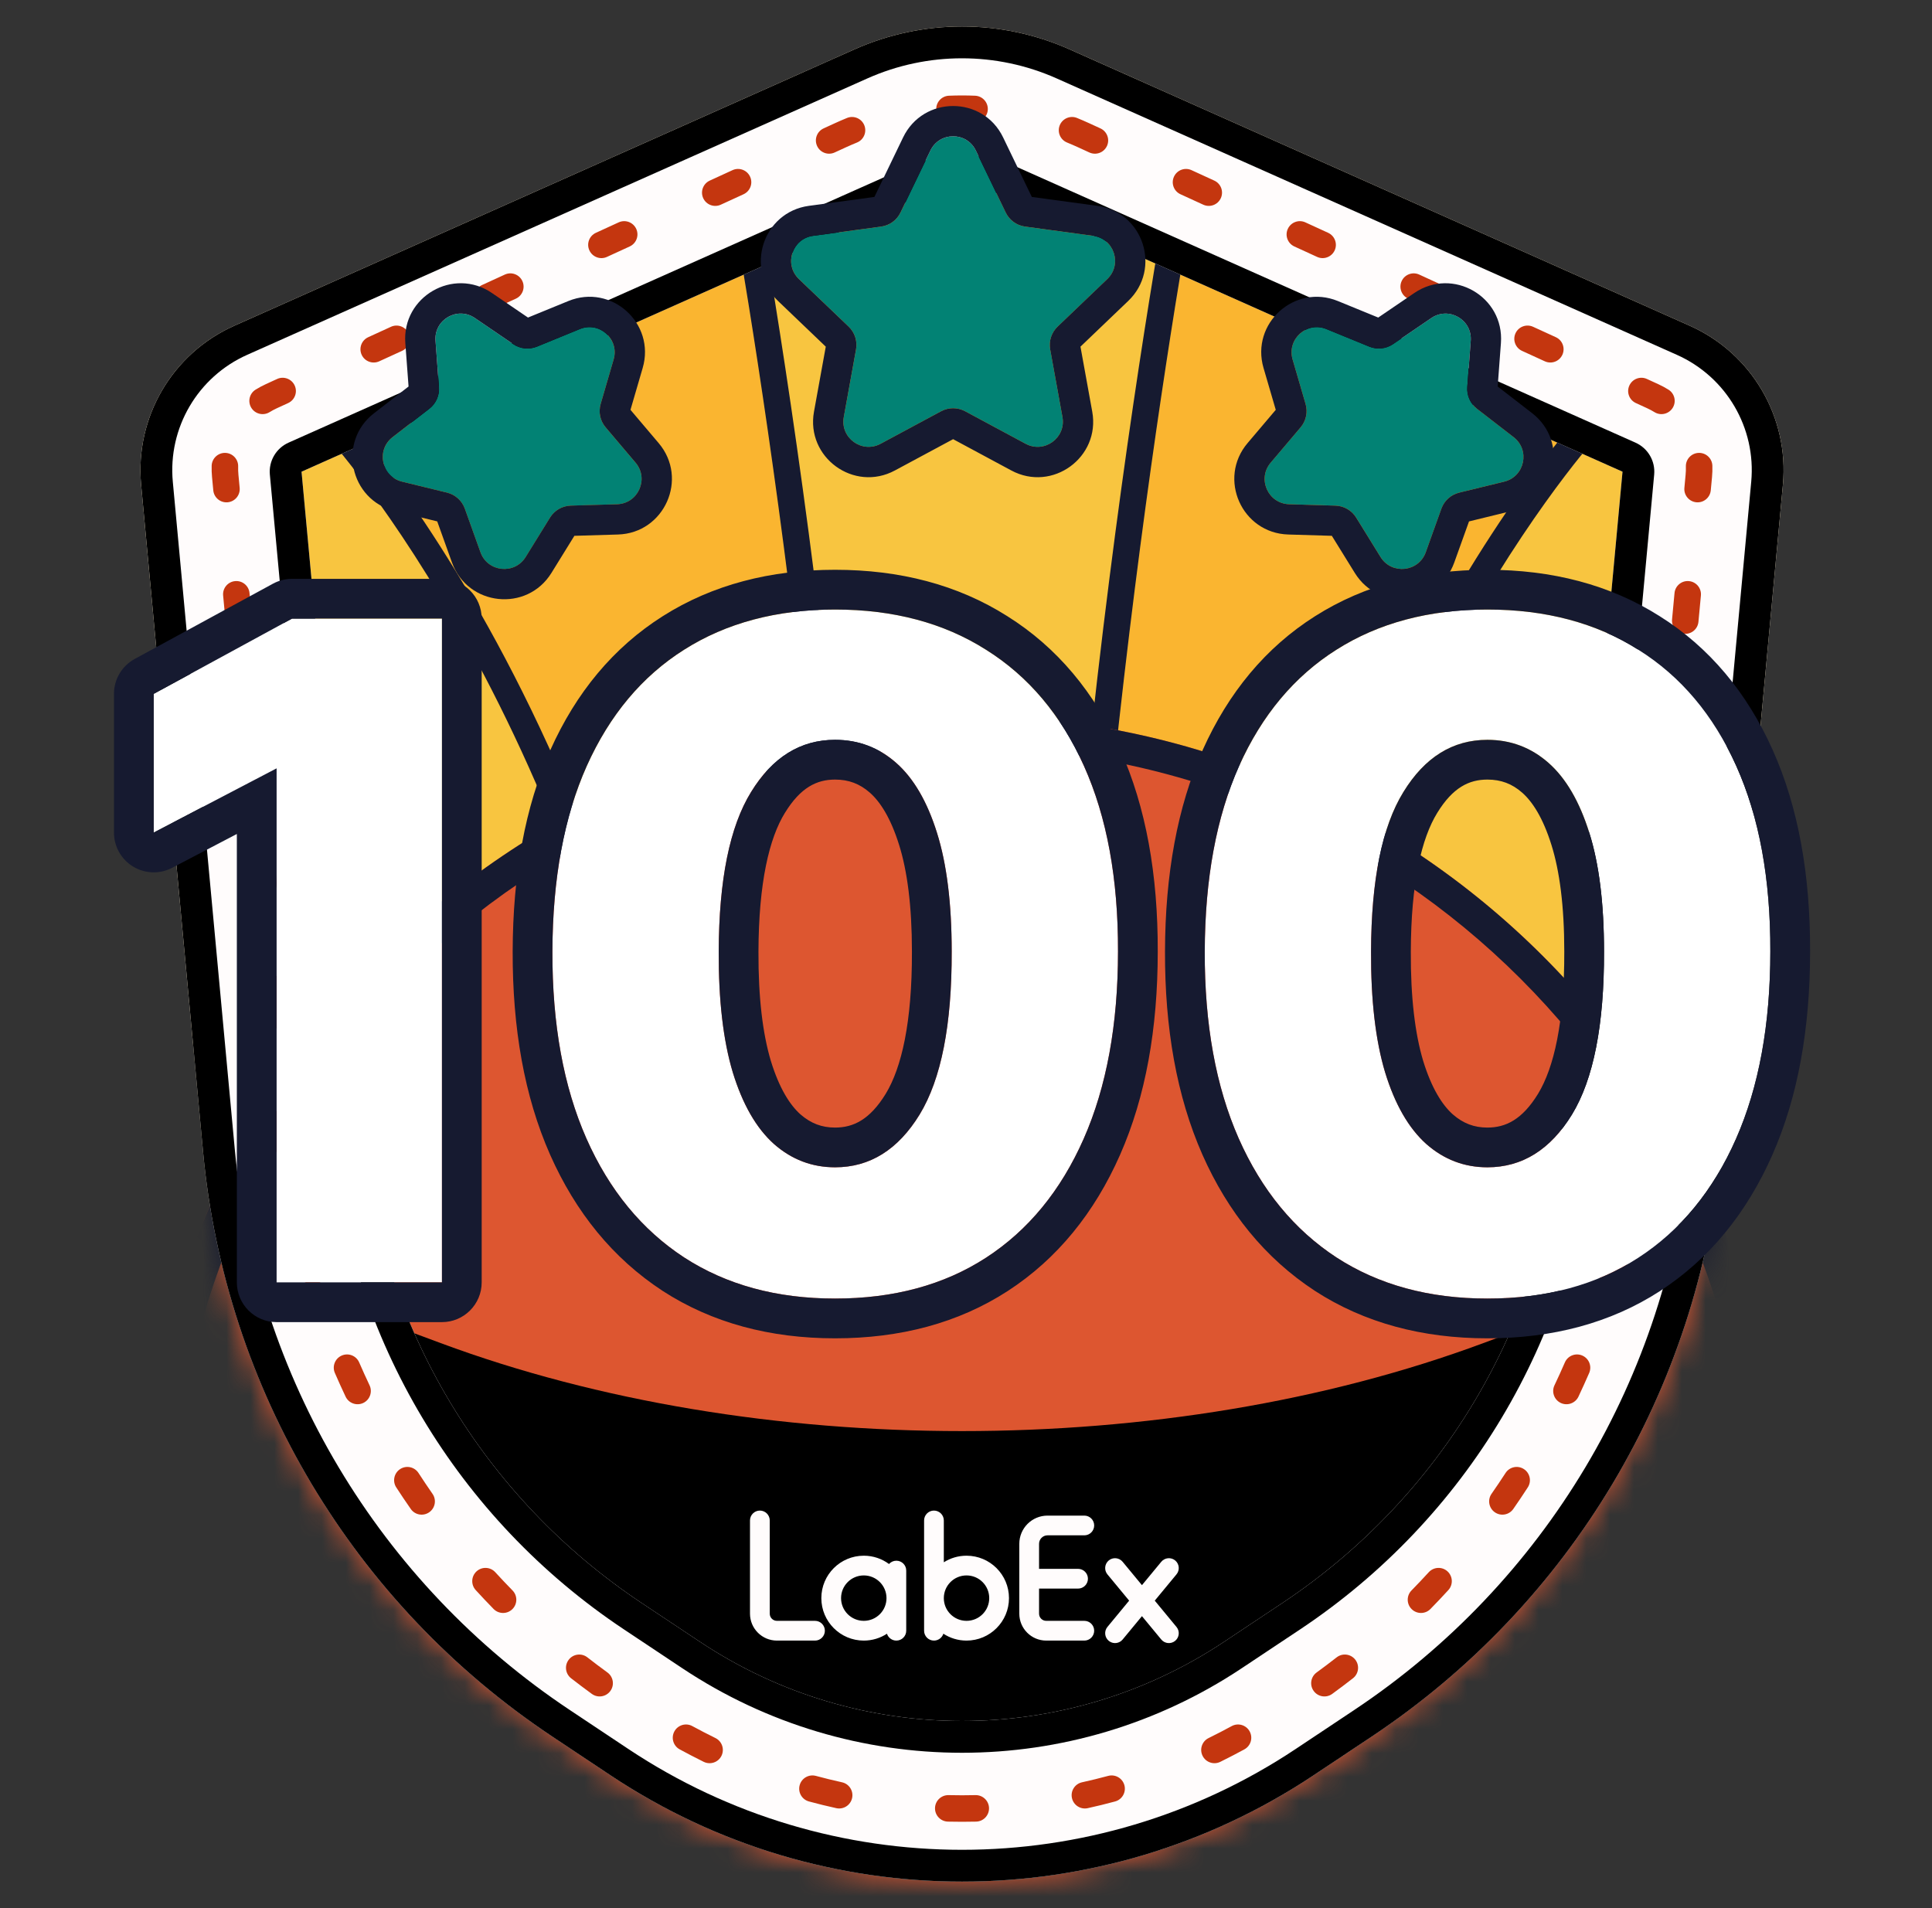 <svg width="81" height="80" viewBox="0 0 81 80" fill="none" xmlns="http://www.w3.org/2000/svg"><rect x="0" y="0" width="81" height="80" fill="#333333" stroke="none"/><mask id="mask0_4759_48780" style="mask-type:alpha" maskUnits="userSpaceOnUse" x="5" y="1" width="70" height="78"><path d="M57.512 72.807C65.848 67.26 71.228 58.251 72.152 48.293L74.749 20.321C75.011 17.495 73.442 14.815 70.845 13.658L44.844 2.071C41.973 0.791 38.693 0.791 35.822 2.071L9.821 13.658C7.225 14.815 5.655 17.495 5.917 20.321L8.514 48.293C9.439 58.251 14.819 67.26 23.154 72.807L25.602 74.437C34.523 80.373 46.144 80.373 55.064 74.437L57.512 72.807Z" fill="#1BA294"/></mask><g mask="url(#mask0_4759_48780)"><path d="M57.512 72.807C65.848 67.26 71.228 58.251 72.152 48.293L74.749 20.321C75.011 17.495 73.442 14.815 70.845 13.658L44.844 2.071C41.973 0.791 38.693 0.791 35.822 2.071L9.821 13.658C7.225 14.815 5.655 17.495 5.917 20.321L8.514 48.293C9.439 58.251 14.819 67.26 23.154 72.807L25.602 74.437C34.523 80.373 46.144 80.373 55.064 74.437L57.512 72.807Z" fill="#F8C540"/><path fill-rule="evenodd" clip-rule="evenodd" d="M13.666 18.246L31.884 7.778C31.884 7.778 38.111 34.859 38.111 64.444H28.887C28.887 34.859 13.666 18.246 13.666 18.246ZM67 18.246L48.782 7.778C48.782 7.778 42.555 34.859 42.555 64.444H51.78C51.78 34.859 67 18.246 67 18.246Z" fill="#FAB530"/><path fill-rule="evenodd" clip-rule="evenodd" d="M14.395 19.109C13.933 18.537 13.666 18.246 13.666 18.246L31.884 7.778C31.884 7.778 31.975 8.171 32.134 8.916C33.279 14.267 37.974 37.744 38.108 63.333C38.11 63.703 38.111 64.074 38.111 64.444H28.887C28.887 38.772 17.426 22.867 14.395 19.109ZM31.122 9.497L15.37 18.549C15.783 19.067 16.323 19.773 16.952 20.663C18.41 22.726 20.344 25.779 22.276 29.766C26.046 37.544 29.806 48.877 29.991 63.333H36.997C36.922 49.016 35.411 35.353 33.899 25.18C33.123 19.964 32.348 15.671 31.767 12.684C31.507 11.35 31.287 10.276 31.122 9.497ZM66.272 19.109C66.734 18.537 67 18.246 67 18.246L48.782 7.778C48.782 7.778 48.691 8.171 48.532 8.916C47.387 14.267 42.692 37.744 42.558 63.333C42.556 63.703 42.555 64.074 42.555 64.444H51.78C51.78 38.772 63.241 22.867 66.272 19.109ZM49.544 9.497L65.297 18.549C64.883 19.067 64.343 19.773 63.714 20.663C62.257 22.726 60.322 25.779 58.39 29.766C54.621 37.544 50.86 48.877 50.676 63.333H43.669C43.745 49.016 45.255 35.353 46.768 25.18C47.543 19.964 48.319 15.671 48.9 12.684C49.159 11.35 49.38 10.276 49.544 9.497Z" fill="#161A30"/><path d="M30.333 6.667H50.333C50.333 6.667 44.879 34.873 44.879 64.444H35.788C35.788 34.873 30.333 6.667 30.333 6.667Z" fill="#F8C540"/><path fill-rule="evenodd" clip-rule="evenodd" d="M30.539 7.778C30.408 7.051 30.333 6.667 30.333 6.667H50.333C50.333 6.667 50.259 7.051 50.127 7.778C49.134 13.273 44.879 38.326 44.879 64.444H35.788C35.788 38.326 31.533 13.273 30.539 7.778ZM31.668 7.778H48.998C48.849 8.611 48.637 9.82 48.385 11.355C47.871 14.473 47.188 18.937 46.504 24.326C45.171 34.833 43.836 48.875 43.77 63.333H36.896C36.831 48.875 35.496 34.833 34.163 24.326C33.479 18.937 32.795 14.473 32.282 11.355C32.029 9.82 31.818 8.611 31.668 7.778Z" fill="#161A30"/><path d="M74.778 64.444C74.778 83.468 59.356 98.889 40.333 98.889C21.31 98.889 5.889 83.468 5.889 64.444C5.889 45.421 21.31 30 40.333 30C59.356 30 74.778 45.421 74.778 64.444Z" fill="#DD5630"/><path fill-rule="evenodd" clip-rule="evenodd" d="M40.333 97.555C58.62 97.555 73.445 82.731 73.445 64.444C73.445 46.158 58.62 31.333 40.333 31.333C22.047 31.333 7.222 46.158 7.222 64.444C7.222 82.731 22.047 97.555 40.333 97.555ZM40.333 98.889C59.356 98.889 74.778 83.468 74.778 64.444C74.778 45.421 59.356 30 40.333 30C21.31 30 5.889 45.421 5.889 64.444C5.889 83.468 21.31 98.889 40.333 98.889Z" fill="#161A30"/></g><path fill-rule="evenodd" clip-rule="evenodd" d="M18.475 56.311L14.842 54.961C11.841 53.846 9.666 49.456 8.09 43.729L8.514 48.293C9.438 58.251 14.819 67.26 23.154 72.807L25.602 74.436C34.523 80.373 46.144 80.373 55.064 74.436L57.512 72.807C65.848 67.26 71.228 58.251 72.152 48.293L72.562 43.878C70.987 49.527 68.817 53.849 65.824 54.961L62.191 56.311C48.955 61.23 31.711 61.23 18.475 56.311Z" fill="black"/><path d="M31.858 63.333C32.087 63.333 32.272 63.519 32.272 63.747V67.655C32.272 67.822 32.407 67.956 32.573 67.956H34.17C34.398 67.956 34.583 68.142 34.583 68.37C34.583 68.599 34.398 68.784 34.17 68.784H32.573C31.95 68.784 31.444 68.279 31.444 67.655V63.747C31.444 63.519 31.63 63.333 31.858 63.333ZM36.215 65.225C36.611 65.225 36.976 65.354 37.272 65.573C37.348 65.488 37.458 65.435 37.58 65.435C37.809 65.435 37.994 65.62 37.994 65.848V68.37C37.994 68.599 37.809 68.784 37.58 68.784C37.396 68.784 37.239 68.663 37.186 68.496C36.907 68.678 36.573 68.784 36.215 68.784C35.232 68.784 34.435 67.987 34.435 67.004C34.435 66.021 35.232 65.225 36.215 65.225ZM36.215 66.052C35.689 66.052 35.262 66.478 35.262 67.004C35.262 67.53 35.689 67.956 36.215 67.956C36.74 67.956 37.167 67.53 37.167 67.004C37.167 66.478 36.74 66.052 36.215 66.052ZM39.156 63.333C39.385 63.333 39.57 63.519 39.57 63.747L39.57 65.501C39.845 65.326 40.172 65.225 40.522 65.225C41.505 65.225 42.302 66.021 42.302 67.004C42.302 67.987 41.505 68.784 40.522 68.784C40.164 68.784 39.83 68.678 39.551 68.495C39.498 68.663 39.341 68.784 39.156 68.784C38.928 68.784 38.743 68.599 38.743 68.37V63.747C38.743 63.519 38.928 63.333 39.156 63.333ZM40.522 66.052C39.996 66.052 39.57 66.478 39.57 67.004C39.57 67.53 39.996 67.956 40.522 67.956C41.048 67.956 41.474 67.53 41.474 67.004C41.474 66.478 41.048 66.052 40.522 66.052ZM45.461 63.544C45.689 63.544 45.874 63.729 45.874 63.957C45.874 64.186 45.689 64.371 45.461 64.371H43.919C43.722 64.371 43.563 64.53 43.563 64.727L43.563 65.776L45.198 65.776C45.426 65.776 45.612 65.961 45.612 66.19C45.612 66.418 45.426 66.604 45.198 66.604L43.563 66.603L43.563 67.655C43.563 67.822 43.698 67.956 43.864 67.956H45.461C45.689 67.956 45.874 68.142 45.874 68.37C45.874 68.599 45.689 68.784 45.461 68.784H43.864C43.241 68.784 42.735 68.279 42.735 67.655V64.727C42.735 64.073 43.265 63.544 43.919 63.544H45.461ZM48.687 65.48C48.833 65.304 49.093 65.279 49.27 65.424C49.446 65.57 49.471 65.831 49.325 66.007L48.414 67.109L49.325 68.212C49.471 68.388 49.446 68.648 49.27 68.794C49.093 68.94 48.833 68.915 48.687 68.739L47.877 67.759L47.067 68.739C46.931 68.904 46.693 68.936 46.519 68.819L46.485 68.794C46.309 68.648 46.284 68.388 46.429 68.212L47.34 67.109L46.429 66.007C46.284 65.831 46.309 65.57 46.485 65.424C46.661 65.279 46.922 65.304 47.067 65.48L47.877 66.46L48.687 65.48Z" fill="#FFFCFC"/><path fill-rule="evenodd" clip-rule="evenodd" d="M12.642 19.776L15.231 47.672C15.968 55.606 20.255 62.784 26.896 67.204L29.345 68.833C35.999 73.262 44.668 73.262 51.322 68.833L53.77 67.204C60.412 62.784 64.698 55.606 65.435 47.672L68.025 19.776L42.094 8.22C40.973 7.721 39.693 7.721 38.572 8.22L12.642 19.776ZM57.512 72.807C65.848 67.26 71.228 58.251 72.152 48.293L74.749 20.321C75.011 17.495 73.442 14.815 70.845 13.658L44.844 2.071C41.973 0.791 38.693 0.791 35.822 2.071L9.821 13.658C7.225 14.815 5.655 17.495 5.917 20.321L8.514 48.293C9.439 58.251 14.819 67.26 23.154 72.807L25.602 74.437C34.523 80.373 46.144 80.373 55.064 74.437L57.512 72.807Z" fill="#FFFCFC"/><path fill-rule="evenodd" clip-rule="evenodd" d="M11.314 19.899C11.261 19.33 11.577 18.791 12.099 18.558L38.03 7.002C39.496 6.349 41.171 6.349 42.636 7.002L68.567 18.558C69.09 18.791 69.405 19.33 69.352 19.899L66.763 47.795C65.989 56.131 61.485 63.671 54.509 68.314L52.06 69.943C44.959 74.669 35.708 74.669 28.606 69.943L26.158 68.314C19.181 63.671 14.678 56.131 13.904 47.795L11.314 19.899ZM70.845 13.658C73.442 14.815 75.011 17.495 74.749 20.321L72.152 48.293C71.228 58.251 65.848 67.26 57.512 72.807L55.064 74.437C46.144 80.373 34.523 80.373 25.602 74.437L23.154 72.807C14.819 67.26 9.439 58.251 8.514 48.293L5.917 20.321C5.655 17.495 7.225 14.815 9.821 13.658L35.822 2.071C38.693 0.791 41.973 0.791 44.844 2.071L70.845 13.658ZM68.025 19.776L65.435 47.672C64.698 55.606 60.412 62.784 53.77 67.204L51.322 68.833C44.668 73.262 35.999 73.262 29.345 68.833L26.896 67.204C20.255 62.784 15.968 55.606 15.231 47.672L12.642 19.776L38.572 8.22C39.693 7.721 40.973 7.721 42.094 8.22L68.025 19.776ZM56.773 71.697C64.774 66.373 69.937 57.727 70.825 48.17L73.421 20.198C73.631 17.942 72.378 15.801 70.302 14.876L44.301 3.288C41.776 2.163 38.89 2.163 36.365 3.288L10.364 14.876C8.289 15.801 7.035 17.942 7.245 20.198L9.842 48.17C10.729 57.727 15.892 66.373 23.893 71.697L26.341 73.327C34.814 78.965 45.852 78.965 54.325 73.327L56.773 71.697Z" fill="black"/><path fill-rule="evenodd" clip-rule="evenodd" d="M40.923 76.374C40.53 76.383 40.136 76.383 39.743 76.374C39.436 76.367 39.194 76.112 39.201 75.805C39.208 75.499 39.463 75.256 39.77 75.263C40.145 75.272 40.521 75.272 40.897 75.263C41.203 75.256 41.458 75.499 41.465 75.805C41.473 76.112 41.23 76.367 40.923 76.374ZM35.725 75.386C35.659 75.686 35.363 75.876 35.063 75.81C34.679 75.726 34.297 75.632 33.917 75.529C33.621 75.449 33.445 75.144 33.526 74.848C33.606 74.552 33.911 74.377 34.207 74.457C34.57 74.555 34.935 74.644 35.301 74.725C35.601 74.79 35.791 75.087 35.725 75.386ZM44.942 75.386C44.876 75.087 45.066 74.79 45.365 74.725C45.732 74.644 46.096 74.555 46.46 74.457C46.756 74.377 47.061 74.552 47.141 74.848C47.221 75.144 47.046 75.449 46.75 75.529C46.369 75.632 45.987 75.726 45.603 75.81C45.304 75.876 45.007 75.686 44.942 75.386ZM30.249 73.614C30.114 73.889 29.781 74.003 29.505 73.868C29.329 73.781 29.153 73.692 28.979 73.601C28.817 73.517 28.657 73.432 28.497 73.345C28.227 73.199 28.127 72.862 28.273 72.592C28.419 72.323 28.757 72.222 29.026 72.369C29.181 72.452 29.336 72.535 29.492 72.616C29.659 72.703 29.826 72.788 29.995 72.87C30.27 73.005 30.384 73.338 30.249 73.614ZM50.418 73.614C50.282 73.338 50.396 73.005 50.672 72.87C50.84 72.788 51.008 72.703 51.175 72.616C51.331 72.535 51.486 72.452 51.64 72.369C51.91 72.222 52.247 72.323 52.393 72.592C52.539 72.862 52.439 73.199 52.17 73.345C52.01 73.432 51.849 73.517 51.688 73.601C51.513 73.692 51.337 73.781 51.161 73.868C50.886 74.003 50.553 73.889 50.418 73.614ZM25.589 70.897C25.408 71.145 25.061 71.2 24.813 71.019C24.519 70.805 24.229 70.586 23.942 70.363C23.701 70.174 23.658 69.825 23.847 69.583C24.035 69.341 24.384 69.298 24.626 69.487C24.903 69.703 25.183 69.914 25.467 70.121C25.715 70.302 25.77 70.65 25.589 70.897ZM55.078 70.897C54.897 70.65 54.952 70.302 55.2 70.121C55.484 69.914 55.764 69.703 56.04 69.487C56.282 69.298 56.631 69.341 56.82 69.583C57.009 69.825 56.966 70.174 56.724 70.363C56.438 70.586 56.148 70.805 55.854 71.019C55.606 71.2 55.258 71.145 55.078 70.897ZM21.48 67.467C21.261 67.682 20.909 67.678 20.694 67.459C20.44 67.199 20.19 66.935 19.945 66.667C19.738 66.441 19.753 66.09 19.979 65.882C20.205 65.675 20.557 65.691 20.764 65.917C21.001 66.176 21.242 66.431 21.488 66.682C21.703 66.901 21.699 67.253 21.48 67.467ZM59.187 67.467C58.967 67.253 58.964 66.901 59.178 66.682C59.424 66.431 59.665 66.176 59.902 65.917C60.11 65.691 60.461 65.675 60.687 65.882C60.914 66.09 60.929 66.441 60.722 66.667C60.477 66.935 60.227 67.199 59.972 67.459C59.758 67.678 59.406 67.682 59.187 67.467ZM17.995 63.404C17.743 63.58 17.397 63.518 17.222 63.266C17.014 62.968 16.811 62.666 16.613 62.361C16.446 62.104 16.52 61.76 16.777 61.593C17.035 61.426 17.378 61.499 17.546 61.757C17.737 62.051 17.933 62.343 18.133 62.631C18.309 62.882 18.247 63.229 17.995 63.404ZM62.671 63.404C62.42 63.229 62.358 62.882 62.533 62.631C62.734 62.343 62.93 62.051 63.121 61.757C63.288 61.499 63.632 61.426 63.889 61.593C64.147 61.76 64.22 62.104 64.053 62.361C63.855 62.666 63.653 62.968 63.445 63.266C63.269 63.518 62.923 63.58 62.671 63.404ZM15.23 58.821C14.953 58.952 14.621 58.834 14.49 58.557C14.335 58.228 14.184 57.898 14.04 57.564C13.917 57.282 14.047 56.955 14.328 56.833C14.61 56.711 14.937 56.84 15.059 57.122C15.199 57.444 15.344 57.764 15.494 58.081C15.625 58.358 15.507 58.689 15.23 58.821ZM65.436 58.821C65.159 58.689 65.041 58.358 65.172 58.081C65.323 57.764 65.468 57.444 65.608 57.122C65.73 56.84 66.057 56.711 66.338 56.833C66.62 56.955 66.749 57.282 66.627 57.564C66.482 57.898 66.332 58.228 66.177 58.557C66.045 58.834 65.714 58.952 65.436 58.821ZM13.261 53.843C12.966 53.927 12.659 53.756 12.575 53.46C12.476 53.111 12.383 52.76 12.295 52.407C12.221 52.109 12.403 51.808 12.701 51.734C12.998 51.66 13.3 51.842 13.374 52.14C13.458 52.481 13.548 52.82 13.644 53.157C13.728 53.453 13.556 53.76 13.261 53.843ZM67.406 53.843C67.11 53.76 66.939 53.453 67.022 53.157C67.118 52.82 67.208 52.481 67.293 52.14C67.367 51.842 67.668 51.66 67.966 51.734C68.264 51.808 68.445 52.109 68.371 52.407C68.284 52.76 68.191 53.111 68.091 53.46C68.008 53.756 67.701 53.927 67.406 53.843ZM12.143 48.609C11.838 48.642 11.564 48.423 11.53 48.118C11.51 47.937 11.492 47.756 11.475 47.575L11.423 47.023C11.394 46.718 11.619 46.447 11.924 46.419C12.23 46.39 12.501 46.614 12.529 46.92L12.581 47.471C12.597 47.646 12.615 47.821 12.635 47.996C12.668 48.3 12.448 48.575 12.143 48.609ZM68.523 48.609C68.218 48.575 67.998 48.3 68.032 47.996C68.051 47.821 68.069 47.646 68.085 47.471L68.137 46.92C68.166 46.614 68.437 46.39 68.742 46.419C69.048 46.447 69.272 46.718 69.243 47.023L69.192 47.575C69.175 47.756 69.156 47.937 69.136 48.118C69.103 48.423 68.828 48.642 68.523 48.609ZM11.614 43.114C11.309 43.142 11.038 42.918 11.009 42.612L10.906 41.51C10.877 41.204 11.102 40.934 11.407 40.905C11.713 40.876 11.984 41.101 12.012 41.406L12.116 42.509C12.144 42.814 11.92 43.085 11.614 43.114ZM69.052 43.114C68.746 43.085 68.522 42.814 68.551 42.509L68.654 41.406C68.683 41.101 68.954 40.876 69.259 40.905C69.565 40.934 69.789 41.204 69.76 41.51L69.657 42.612C69.628 42.918 69.358 43.142 69.052 43.114ZM11.098 37.6C10.792 37.629 10.521 37.404 10.492 37.099L10.389 35.996C10.36 35.691 10.585 35.42 10.89 35.391C11.196 35.362 11.467 35.587 11.495 35.892L11.599 36.995C11.627 37.301 11.403 37.572 11.098 37.6ZM69.569 37.6C69.263 37.571 69.039 37.301 69.068 36.995L69.171 35.892C69.2 35.587 69.471 35.362 69.776 35.391C70.082 35.42 70.306 35.691 70.277 35.996L70.174 37.099C70.145 37.404 69.874 37.629 69.569 37.6ZM10.581 32.086C10.275 32.115 10.004 31.891 9.975 31.585L9.872 30.482C9.843 30.177 10.068 29.906 10.373 29.877C10.679 29.849 10.95 30.073 10.978 30.379L11.082 31.481C11.11 31.787 10.886 32.058 10.581 32.086ZM70.086 32.086C69.781 32.058 69.556 31.787 69.585 31.481L69.688 30.379C69.717 30.073 69.988 29.849 70.293 29.877C70.599 29.906 70.823 30.177 70.794 30.482L70.691 31.585C70.662 31.891 70.391 32.115 70.086 32.086ZM10.063 26.573C9.758 26.601 9.487 26.377 9.459 26.071L9.355 24.969C9.326 24.663 9.551 24.392 9.856 24.364C10.162 24.335 10.433 24.559 10.461 24.865L10.565 25.968C10.593 26.273 10.369 26.544 10.063 26.573ZM70.603 26.573C70.297 26.544 70.073 26.273 70.102 25.968L70.205 24.865C70.234 24.559 70.505 24.335 70.81 24.364C71.116 24.392 71.34 24.663 71.311 24.969L71.208 26.071C71.179 26.377 70.909 26.601 70.603 26.573ZM9.547 21.059C9.241 21.088 8.97 20.863 8.942 20.558L8.89 20.006C8.875 19.846 8.87 19.686 8.874 19.527C8.884 19.22 9.14 18.979 9.446 18.988C9.753 18.997 9.994 19.253 9.985 19.56C9.982 19.673 9.985 19.788 9.996 19.903L10.048 20.454C10.076 20.759 9.852 21.03 9.547 21.059ZM71.12 21.059C70.814 21.03 70.59 20.759 70.619 20.454L70.67 19.903C70.681 19.788 70.685 19.673 70.681 19.56C70.672 19.253 70.914 18.997 71.22 18.988C71.527 18.979 71.783 19.22 71.792 19.527C71.797 19.686 71.792 19.846 71.777 20.006L71.725 20.558C71.696 20.863 71.425 21.088 71.12 21.059ZM10.537 17.099C10.376 16.838 10.457 16.496 10.718 16.335C10.853 16.251 10.994 16.176 11.141 16.108L11.618 15.889C11.897 15.761 12.227 15.884 12.355 16.163C12.483 16.442 12.36 16.771 12.081 16.899L11.604 17.118C11.499 17.166 11.398 17.221 11.302 17.28C11.04 17.441 10.698 17.36 10.537 17.099ZM70.129 17.099C69.968 17.36 69.626 17.441 69.365 17.28C69.269 17.221 69.168 17.166 69.063 17.118L68.585 16.899C68.306 16.771 68.184 16.442 68.312 16.163C68.44 15.884 68.769 15.761 69.048 15.889L69.526 16.108C69.672 16.176 69.814 16.251 69.948 16.335C70.21 16.496 70.291 16.838 70.129 17.099ZM15.163 14.875C15.035 14.596 15.158 14.266 15.437 14.138L16.391 13.701C16.67 13.573 17 13.695 17.128 13.974C17.256 14.253 17.133 14.583 16.855 14.711L15.9 15.148C15.621 15.276 15.291 15.154 15.163 14.875ZM65.503 14.875C65.375 15.154 65.046 15.276 64.767 15.148L63.812 14.711C63.533 14.583 63.411 14.253 63.538 13.974C63.666 13.695 63.996 13.573 64.275 13.701L65.23 14.138C65.509 14.266 65.631 14.596 65.503 14.875ZM60.73 12.686C60.602 12.965 60.272 13.088 59.993 12.96L59.039 12.522C58.76 12.394 58.637 12.064 58.765 11.785C58.893 11.506 59.223 11.384 59.502 11.512L60.456 11.95C60.735 12.078 60.858 12.407 60.73 12.686ZM19.937 12.686C19.809 12.407 19.931 12.078 20.21 11.95L21.165 11.512C21.444 11.384 21.773 11.506 21.901 11.785C22.029 12.064 21.907 12.394 21.628 12.522L20.673 12.96C20.394 13.088 20.064 12.965 19.937 12.686ZM55.957 10.497C55.829 10.776 55.499 10.899 55.22 10.771L54.265 10.333C53.986 10.205 53.864 9.875 53.992 9.597C54.12 9.318 54.45 9.195 54.728 9.323L55.683 9.761C55.962 9.889 56.084 10.219 55.957 10.497ZM24.71 10.497C24.582 10.219 24.704 9.889 24.983 9.761L25.938 9.323C26.217 9.195 26.547 9.318 26.675 9.597C26.802 9.875 26.68 10.205 26.401 10.333L25.447 10.771C25.168 10.899 24.838 10.776 24.71 10.497ZM51.183 8.309C51.055 8.588 50.726 8.71 50.447 8.582L49.492 8.144C49.213 8.016 49.091 7.687 49.219 7.408C49.346 7.129 49.676 7.006 49.955 7.134L50.91 7.572C51.189 7.7 51.311 8.03 51.183 8.309ZM29.483 8.309C29.355 8.03 29.478 7.7 29.757 7.572L30.711 7.134C30.99 7.006 31.32 7.129 31.448 7.408C31.576 7.687 31.453 8.016 31.174 8.144L30.22 8.582C29.941 8.71 29.611 8.588 29.483 8.309ZM46.41 6.12C46.282 6.399 45.952 6.521 45.673 6.393L45.196 6.174C45.044 6.105 44.89 6.038 44.736 5.975C44.452 5.859 44.315 5.535 44.431 5.251C44.547 4.967 44.871 4.83 45.155 4.946C45.324 5.015 45.492 5.088 45.659 5.164L46.136 5.383C46.415 5.511 46.538 5.841 46.41 6.12ZM34.257 6.12C34.129 5.841 34.251 5.511 34.53 5.383L35.007 5.164C35.174 5.088 35.342 5.015 35.511 4.946C35.796 4.83 36.12 4.967 36.236 5.251C36.351 5.535 36.215 5.859 35.931 5.975C35.776 6.038 35.623 6.105 35.47 6.174L34.993 6.393C34.714 6.521 34.384 6.399 34.257 6.12ZM39.253 4.592C39.24 4.286 39.477 4.027 39.784 4.013C40.15 3.998 40.517 3.998 40.882 4.013C41.189 4.027 41.427 4.286 41.414 4.592C41.4 4.899 41.141 5.137 40.835 5.123C40.501 5.109 40.166 5.109 39.832 5.123C39.525 5.137 39.266 4.899 39.253 4.592Z" fill="#C4360F"/><path fill-rule="evenodd" clip-rule="evenodd" d="M39.007 6.313C39.392 5.515 40.528 5.515 40.913 6.313L42.166 8.911C42.32 9.231 42.624 9.452 42.976 9.5L45.835 9.888C46.713 10.008 47.064 11.089 46.424 11.701L44.34 13.695C44.083 13.941 43.967 14.299 44.03 14.648L44.544 17.487C44.702 18.358 43.782 19.027 43.002 18.607L40.461 17.241C40.148 17.073 39.772 17.073 39.459 17.241L36.918 18.607C36.138 19.027 35.219 18.358 35.376 17.487L35.891 14.648C35.954 14.299 35.837 13.941 35.581 13.695L33.497 11.701C32.856 11.089 33.208 10.008 34.086 9.888L36.944 9.5C37.296 9.452 37.6 9.231 37.755 8.911L39.007 6.313ZM18.259 14.287C18.193 13.403 19.177 12.835 19.91 13.334L21.516 14.428C21.809 14.628 22.183 14.667 22.512 14.533L24.311 13.796C25.131 13.461 25.975 14.221 25.727 15.072L25.183 16.937C25.083 17.278 25.162 17.646 25.391 17.917L26.647 19.4C27.22 20.076 26.757 21.115 25.872 21.142L23.929 21.2C23.574 21.211 23.248 21.399 23.062 21.701L22.04 23.354C21.573 24.108 20.443 23.989 20.144 23.155L19.488 21.326C19.368 20.991 19.088 20.74 18.743 20.655L16.855 20.194C15.995 19.983 15.758 18.872 16.459 18.329L17.996 17.14C18.277 16.923 18.43 16.579 18.404 16.225L18.259 14.287ZM61.661 14.286C61.727 13.403 60.743 12.834 60.011 13.333L58.405 14.427C58.111 14.627 57.737 14.667 57.408 14.532L55.61 13.796C54.79 13.46 53.945 14.221 54.193 15.071L54.737 16.937C54.837 17.278 54.759 17.646 54.529 17.917L53.273 19.399C52.701 20.076 53.163 21.114 54.048 21.141L55.991 21.2C56.346 21.21 56.672 21.398 56.859 21.701L57.881 23.353C58.347 24.107 59.477 23.988 59.776 23.154L60.433 21.325C60.553 20.991 60.832 20.739 61.177 20.654L63.065 20.193C63.925 19.983 64.162 18.871 63.461 18.329L61.924 17.139C61.643 16.922 61.49 16.578 61.517 16.224L61.661 14.286Z" fill="#028274"/><path fill-rule="evenodd" clip-rule="evenodd" d="M43.26 8.257L42.056 5.761C41.21 4.006 38.71 4.006 37.863 5.761L36.66 8.257L33.914 8.63C31.983 8.893 31.21 11.271 32.619 12.618L34.621 14.534L34.127 17.26C33.78 19.178 35.803 20.648 37.519 19.725L39.96 18.413L42.4 19.725C44.117 20.648 46.14 19.178 45.793 17.26L45.299 14.534L47.301 12.618C48.709 11.271 47.937 8.893 46.005 8.63L43.26 8.257ZM40.913 6.313C40.528 5.514 39.392 5.514 39.007 6.313L37.754 8.911C37.6 9.231 37.296 9.452 36.944 9.5L34.085 9.888C33.207 10.008 32.856 11.088 33.496 11.701L35.581 13.695C35.837 13.941 35.953 14.299 35.89 14.648L35.376 17.487C35.218 18.358 36.138 19.026 36.918 18.607L39.459 17.241C39.772 17.073 40.148 17.073 40.461 17.241L43.002 18.607C43.782 19.026 44.701 18.358 44.544 17.487L44.029 14.648C43.966 14.299 44.083 13.941 44.339 13.695L46.423 11.701C47.063 11.088 46.712 10.008 45.834 9.888L42.976 9.5C42.624 9.452 42.32 9.231 42.165 8.911L40.913 6.313ZM22.136 13.314L20.624 12.284C19.013 11.186 16.848 12.437 16.993 14.38L17.129 16.205L15.682 17.325C14.14 18.517 14.66 20.963 16.554 21.426L18.331 21.86L18.949 23.583C19.607 25.417 22.094 25.679 23.119 24.021L24.081 22.465L25.91 22.41C27.858 22.351 28.875 20.066 27.616 18.579L26.433 17.183L26.945 15.427C27.491 13.555 25.633 11.882 23.829 12.621L22.136 13.314ZM19.909 13.333C19.177 12.834 18.193 13.402 18.259 14.286L18.403 16.224C18.43 16.578 18.277 16.922 17.996 17.139L16.459 18.328C15.758 18.871 15.995 19.983 16.855 20.193L18.743 20.654C19.088 20.739 19.368 20.991 19.488 21.325L20.144 23.154C20.443 23.988 21.573 24.107 22.039 23.353L23.061 21.7C23.248 21.398 23.574 21.21 23.929 21.199L25.872 21.141C26.757 21.114 27.219 20.075 26.647 19.399L25.391 17.916C25.161 17.645 25.083 17.277 25.183 16.936L25.727 15.071C25.975 14.22 25.13 13.46 24.31 13.796L22.512 14.532C22.183 14.666 21.809 14.627 21.515 14.427L19.909 13.333ZM62.927 14.381L62.791 16.205L64.238 17.325C65.779 18.518 65.259 20.964 63.366 21.427L61.589 21.861L60.971 23.583C60.313 25.418 57.826 25.679 56.801 24.021L55.838 22.465L54.01 22.41C52.062 22.351 51.044 20.067 52.304 18.579L53.487 17.183L52.974 15.427C52.428 13.556 54.287 11.883 56.09 12.621L57.783 13.314L59.296 12.284C60.906 11.187 63.072 12.437 62.927 14.381ZM60.01 13.334C60.742 12.835 61.727 13.403 61.661 14.287L61.517 16.224C61.49 16.579 61.643 16.922 61.924 17.14L63.461 18.329C64.162 18.871 63.925 19.983 63.065 20.194L61.177 20.655C60.832 20.739 60.552 20.991 60.432 21.325L59.776 23.154C59.477 23.988 58.346 24.107 57.88 23.354L56.858 21.701C56.672 21.399 56.346 21.211 55.991 21.2L54.048 21.141C53.163 21.114 52.7 20.076 53.273 19.4L54.529 17.917C54.758 17.646 54.837 17.278 54.737 16.937L54.193 15.072C53.945 14.221 54.789 13.46 55.609 13.796L57.408 14.532C57.736 14.667 58.111 14.628 58.404 14.428L60.01 13.334Z" fill="#161A30"/><path d="M18.529 25.936V53.765H11.597V32.214L6.444 34.907V29.092L12.241 25.936H18.529Z" fill="white"/><path d="M35.01 54.444C32.562 54.444 30.453 53.869 28.681 52.719C26.909 51.559 25.544 49.897 24.585 47.732C23.626 45.558 23.151 42.944 23.16 39.891C23.169 36.838 23.649 34.248 24.599 32.119C25.558 29.981 26.918 28.355 28.681 27.241C30.453 26.117 32.562 25.555 35.01 25.555C37.457 25.555 39.567 26.117 41.338 27.241C43.119 28.355 44.489 29.981 45.448 32.119C46.407 34.257 46.882 36.847 46.873 39.891C46.873 42.953 46.393 45.571 45.434 47.745C44.475 49.919 43.11 51.582 41.338 52.732C39.576 53.874 37.466 54.444 35.01 54.444ZM35.01 48.941C36.471 48.941 37.654 48.203 38.558 46.726C39.462 45.241 39.909 42.962 39.9 39.891C39.9 37.88 39.695 36.222 39.284 34.918C38.873 33.604 38.302 32.626 37.571 31.983C36.841 31.34 35.987 31.018 35.01 31.018C33.558 31.018 32.384 31.747 31.489 33.206C30.594 34.655 30.142 36.884 30.133 39.891C30.124 41.929 30.32 43.619 30.722 44.96C31.133 46.3 31.708 47.301 32.448 47.963C33.188 48.615 34.042 48.941 35.01 48.941Z" fill="white"/><path d="M62.359 54.444C59.911 54.444 57.802 53.869 56.03 52.719C54.258 51.559 52.893 49.897 51.934 47.732C50.975 45.558 50.501 42.944 50.51 39.891C50.519 36.838 50.998 34.248 51.948 32.119C52.907 29.981 54.268 28.355 56.03 27.241C57.802 26.117 59.911 25.555 62.359 25.555C64.806 25.555 66.916 26.117 68.688 27.241C70.469 28.355 71.838 29.981 72.797 32.119C73.756 34.257 74.231 36.847 74.222 39.891C74.222 42.953 73.743 45.571 72.784 47.745C71.825 49.919 70.459 51.582 68.688 52.732C66.925 53.874 64.816 54.444 62.359 54.444ZM62.359 48.941C63.82 48.941 65.003 48.203 65.907 46.726C66.811 45.241 67.258 42.962 67.249 39.891C67.249 37.88 67.044 36.222 66.633 34.918C66.222 33.604 65.651 32.626 64.921 31.983C64.19 31.34 63.336 31.018 62.359 31.018C60.907 31.018 59.733 31.747 58.838 33.206C57.943 34.655 57.491 36.884 57.482 39.891C57.473 41.929 57.669 43.619 58.071 44.96C58.482 46.3 59.058 47.301 59.797 47.963C60.537 48.615 61.391 48.941 62.359 48.941Z" fill="white"/><path fill-rule="evenodd" clip-rule="evenodd" d="M18.529 24.269C19.449 24.269 20.195 25.016 20.195 25.936V53.765C20.195 54.685 19.449 55.432 18.529 55.432H11.597C10.677 55.432 9.93 54.685 9.93 53.765V34.966L7.216 36.385C6.7 36.655 6.08 36.635 5.581 36.333C5.082 36.031 4.778 35.49 4.778 34.907V29.092C4.778 28.481 5.111 27.92 5.647 27.628L11.444 24.472C11.689 24.339 11.963 24.269 12.241 24.269H18.529ZM11.597 32.214V53.765H18.529V25.936H12.241L6.444 29.092V34.907L11.597 32.214ZM27.773 54.117C27.771 54.115 27.77 54.114 27.768 54.113C25.697 52.757 24.134 50.83 23.061 48.407L23.06 48.404C21.984 45.965 21.484 43.109 21.494 39.886C21.503 36.67 22.008 33.836 23.077 31.44L23.078 31.437C24.154 29.038 25.717 27.143 27.79 25.832C29.87 24.514 32.3 23.889 35.01 23.889C37.718 23.889 40.147 24.513 42.226 25.83C44.317 27.139 45.892 29.035 46.969 31.437C48.048 33.844 48.549 36.682 48.539 39.894C48.539 43.122 48.034 45.981 46.959 48.418C45.886 50.85 44.323 52.782 42.246 54.13L42.244 54.131C40.169 55.475 37.732 56.111 35.01 56.111C32.292 56.111 29.856 55.469 27.773 54.117ZM46.873 39.891C46.882 36.847 46.407 34.257 45.448 32.119C44.489 29.981 43.119 28.355 41.338 27.241C39.567 26.117 37.457 25.556 35.01 25.556C32.562 25.556 30.453 26.117 28.681 27.241C26.918 28.355 25.558 29.981 24.599 32.119C23.649 34.248 23.169 36.838 23.16 39.891C23.151 42.944 23.626 45.558 24.585 47.732C25.544 49.897 26.909 51.559 28.681 52.719C30.453 53.869 32.562 54.444 35.01 54.444C37.466 54.444 39.576 53.874 41.338 52.732C43.11 51.582 44.475 49.919 45.434 47.745C46.393 45.571 46.873 42.953 46.873 39.891ZM38.233 39.896L38.233 39.891C38.233 37.978 38.036 36.504 37.694 35.419L37.693 35.416C37.337 34.279 36.896 33.609 36.47 33.234C36.045 32.86 35.583 32.685 35.01 32.685C34.249 32.685 33.565 33.01 32.91 34.078L32.907 34.081C32.255 35.137 31.808 36.992 31.799 39.896L31.799 39.899C31.791 41.837 31.98 43.348 32.317 44.476C32.672 45.634 33.118 46.325 33.554 46.717C33.995 47.103 34.458 47.275 35.01 47.275C35.775 47.275 36.468 46.946 37.135 45.858C37.798 44.767 38.242 42.863 38.233 39.896ZM38.557 46.726C37.653 48.203 36.471 48.941 35.01 48.941C34.041 48.941 33.188 48.615 32.448 47.963C31.708 47.301 31.133 46.3 30.722 44.96C30.32 43.619 30.124 41.929 30.133 39.891C30.142 36.884 30.594 34.655 31.489 33.206C32.384 31.747 33.557 31.018 35.01 31.018C35.987 31.018 36.841 31.34 37.571 31.983C38.302 32.626 38.873 33.604 39.284 34.918C39.694 36.222 39.9 37.88 39.9 39.891C39.909 42.962 39.462 45.241 38.557 46.726ZM55.122 54.117L55.117 54.113C53.046 52.757 51.483 50.83 50.41 48.407L50.409 48.404C49.334 45.965 48.833 43.109 48.843 39.886C48.852 36.67 49.357 33.836 50.426 31.44L50.427 31.437C51.503 29.039 53.066 27.143 55.138 25.833C57.219 24.514 59.649 23.889 62.359 23.889C65.067 23.889 67.496 24.513 69.576 25.83C71.666 27.14 73.241 29.035 74.318 31.437C75.398 33.844 75.898 36.681 75.889 39.893C75.888 43.121 75.383 45.98 74.308 48.418C73.236 50.85 71.672 52.782 69.595 54.13L69.594 54.131C67.518 55.475 65.081 56.111 62.359 56.111C59.642 56.111 57.205 55.469 55.122 54.117ZM74.222 39.891C74.231 36.847 73.756 34.257 72.797 32.119C71.838 29.981 70.469 28.355 68.688 27.241C66.916 26.117 64.806 25.556 62.359 25.556C59.911 25.556 57.802 26.117 56.03 27.241C54.268 28.355 52.907 29.981 51.948 32.119C50.998 34.248 50.519 36.838 50.51 39.891C50.5 42.944 50.975 45.558 51.934 47.732C52.893 49.897 54.258 51.559 56.03 52.719C57.802 53.869 59.911 54.444 62.359 54.444C64.816 54.444 66.925 53.874 68.688 52.732C70.459 51.582 71.825 49.919 72.784 47.745C73.742 45.571 74.222 42.953 74.222 39.891ZM65.043 35.419L65.042 35.416C64.686 34.279 64.245 33.609 63.819 33.234C63.394 32.86 62.932 32.685 62.359 32.685C61.598 32.685 60.914 33.01 60.259 34.078L60.257 34.081C59.605 35.137 59.158 36.992 59.149 39.896L59.149 39.899C59.14 41.837 59.329 43.348 59.666 44.476C60.022 45.634 60.468 46.325 60.904 46.717C61.344 47.103 61.807 47.275 62.359 47.275C63.124 47.275 63.818 46.945 64.484 45.858C65.148 44.766 65.591 42.862 65.583 39.896L65.583 39.891C65.583 37.978 65.385 36.504 65.043 35.419ZM58.071 44.96C57.669 43.619 57.473 41.929 57.482 39.891C57.491 36.884 57.943 34.655 58.838 33.206C59.733 31.747 60.907 31.018 62.359 31.018C63.336 31.018 64.19 31.34 64.921 31.983C65.651 32.626 66.222 33.604 66.633 34.918C67.044 36.222 67.249 37.88 67.249 39.891C67.258 42.962 66.811 45.241 65.907 46.726C65.003 48.203 63.82 48.941 62.359 48.941C61.391 48.941 60.537 48.615 59.797 47.963C59.057 47.301 58.482 46.3 58.071 44.96Z" fill="#161A30"/></svg>